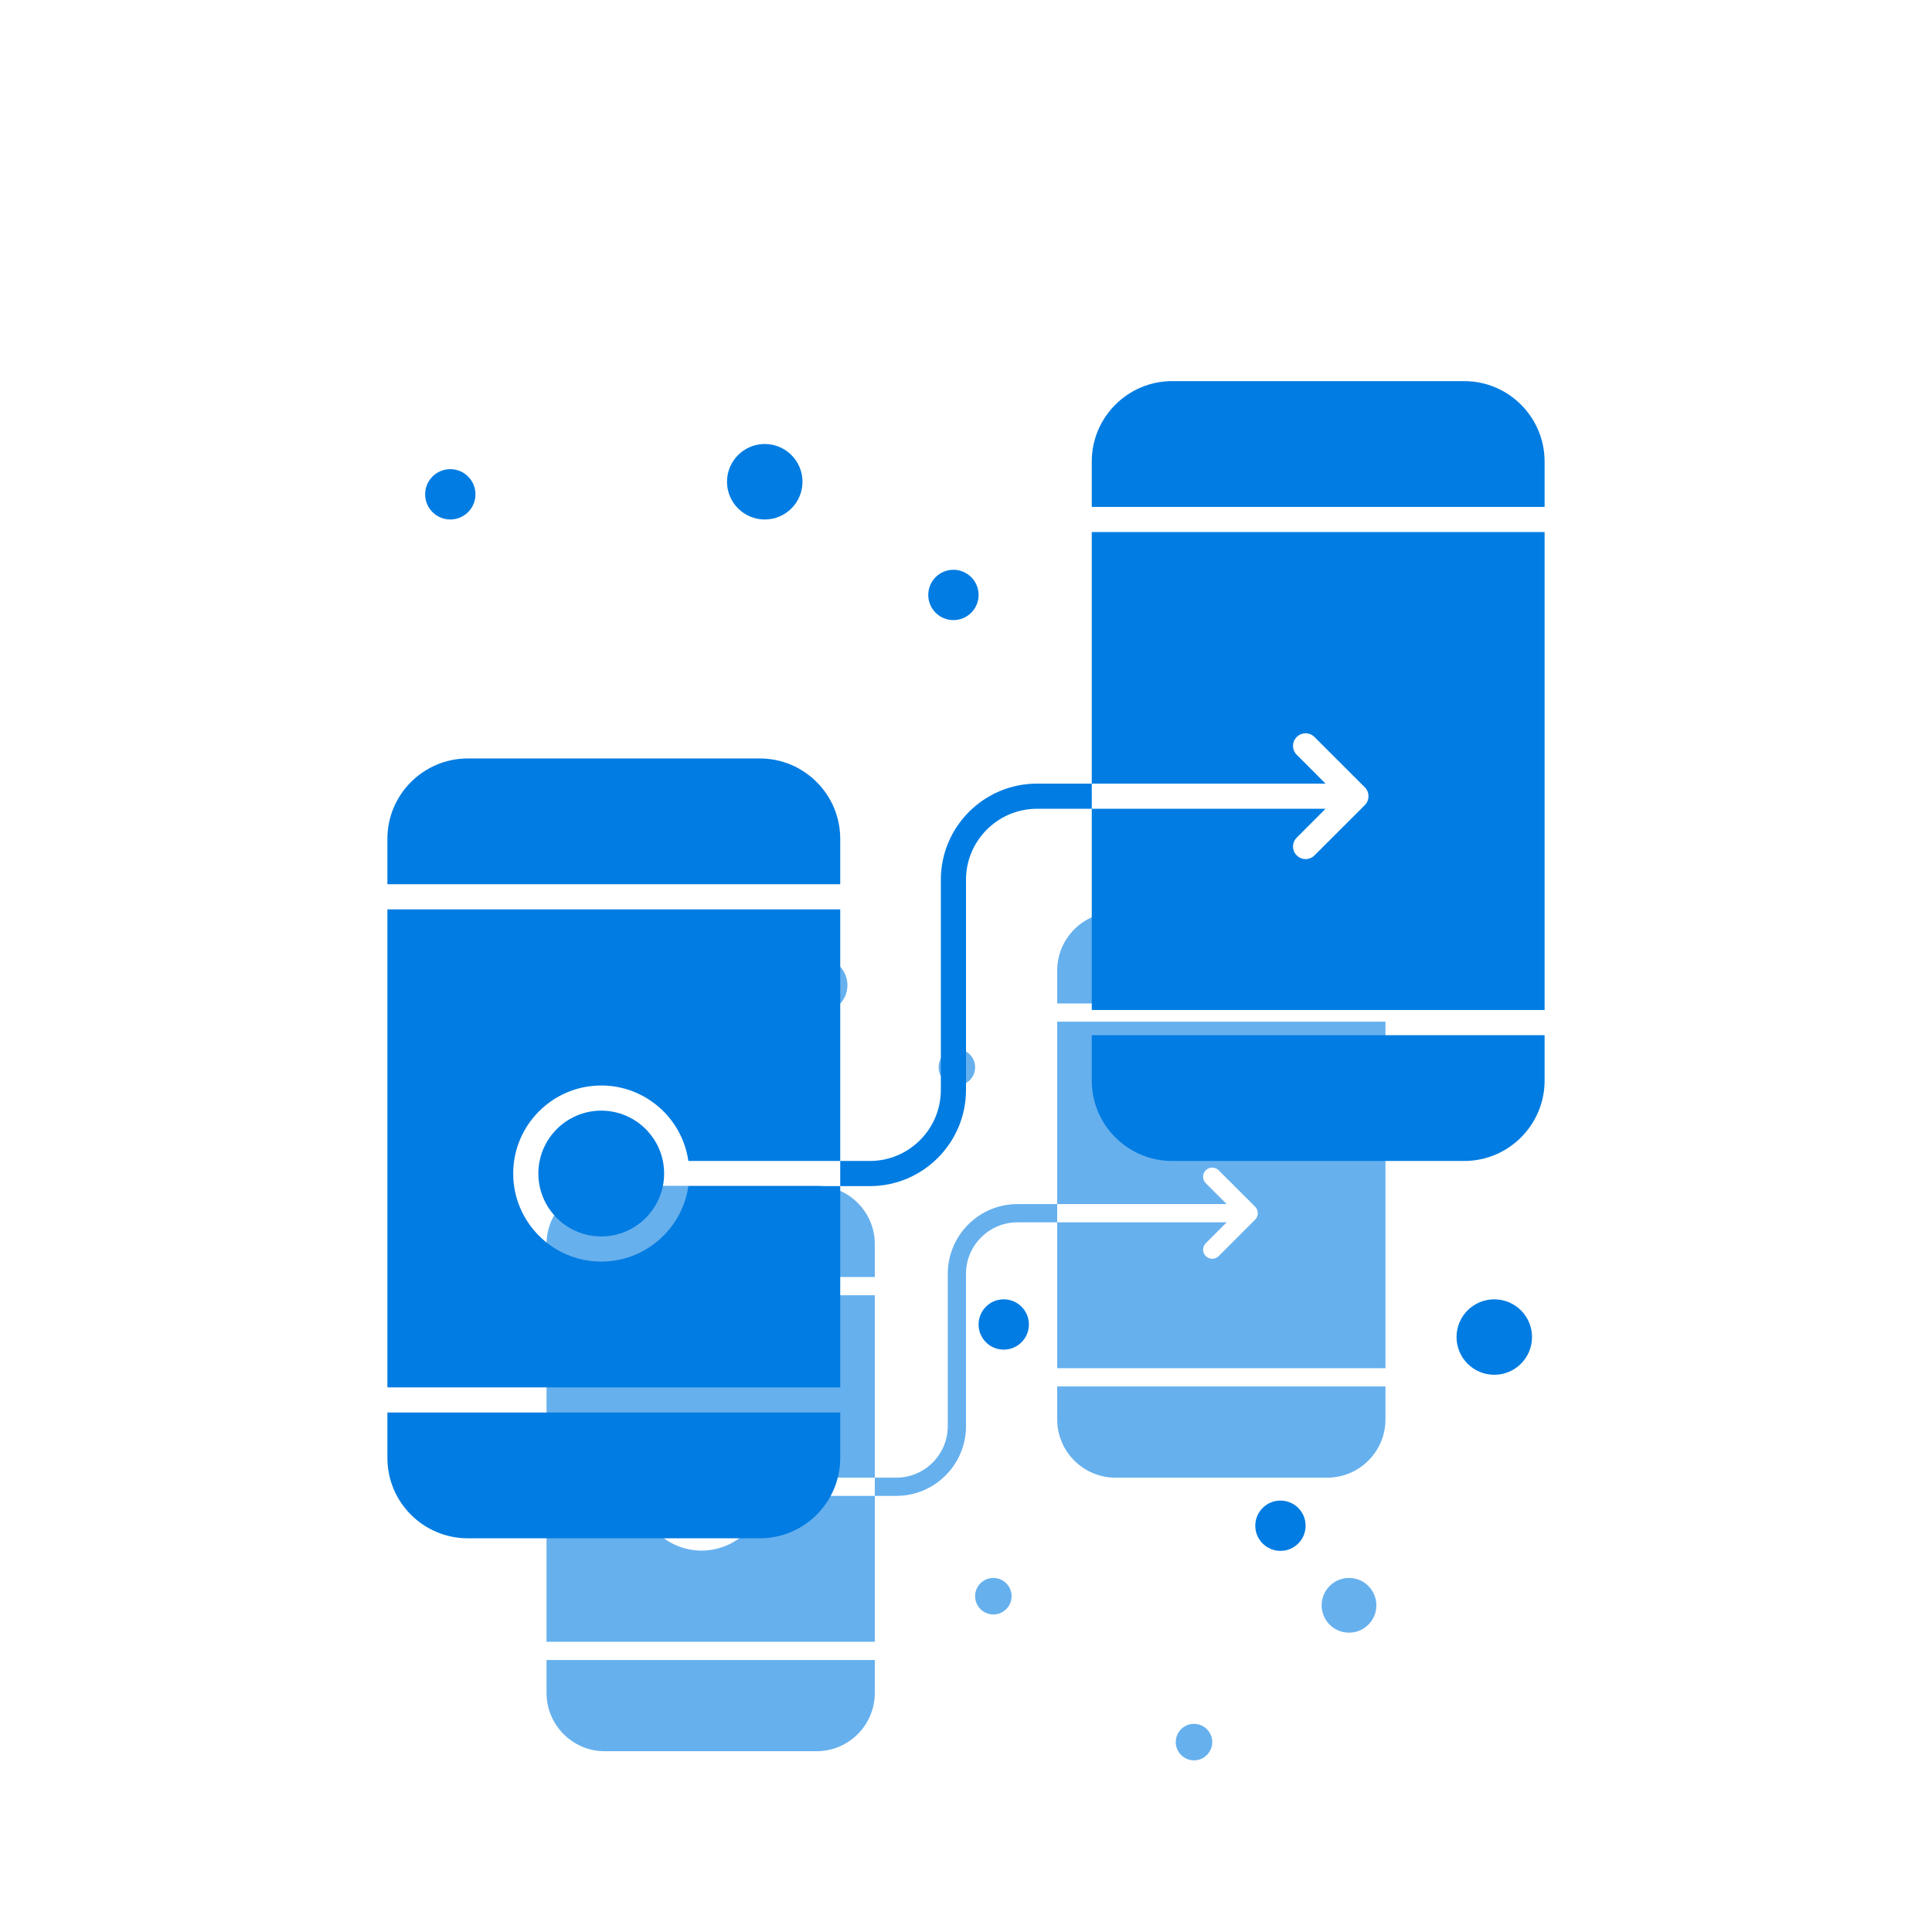 <svg xmlns="http://www.w3.org/2000/svg" width="60" height="60" viewBox="0 0 60 60" fill="none"><g clip-path="url(#clip0_4862_2942)"><rect width="60" height="60" rx="10" fill="white"></rect><g opacity="0.6" filter="url(#filter0_f_4862_2942)"><path d="M25.469 31.446C25.938 31.446 26.318 31.066 26.318 30.597C26.318 30.128 25.938 29.747 25.469 29.747C25 29.747 24.619 30.128 24.619 30.597C24.619 31.066 25 31.446 25.469 31.446Z" fill="#007CE2"></path><path d="M41.895 50.704C42.364 50.704 42.744 50.324 42.744 49.855C42.744 49.385 42.364 49.005 41.895 49.005C41.425 49.005 41.045 49.385 41.045 49.855C41.045 50.324 41.425 50.704 41.895 50.704Z" fill="#007CE2"></path><path d="M18.389 31.446C18.701 31.446 18.955 31.193 18.955 30.88C18.955 30.567 18.701 30.314 18.389 30.314C18.076 30.314 17.822 30.567 17.822 30.88C17.822 31.193 18.076 31.446 18.389 31.446Z" fill="#007CE2"></path><path d="M29.717 33.712C30.03 33.712 30.283 33.458 30.283 33.145C30.283 32.833 30.03 32.579 29.717 32.579C29.404 32.579 29.15 32.833 29.15 33.145C29.15 33.458 29.404 33.712 29.717 33.712Z" fill="#007CE2"></path><path d="M30.85 50.138C31.162 50.138 31.416 49.884 31.416 49.571C31.416 49.258 31.162 49.005 30.85 49.005C30.537 49.005 30.283 49.258 30.283 49.571C30.283 49.884 30.537 50.138 30.85 50.138Z" fill="#007CE2"></path><path d="M37.08 54.669C37.393 54.669 37.647 54.415 37.647 54.102C37.647 53.79 37.393 53.536 37.08 53.536C36.767 53.536 36.514 53.79 36.514 54.102C36.514 54.415 36.767 54.669 37.08 54.669Z" fill="#007CE2"></path><path d="M41.218 28.331H34.641C33.644 28.331 32.832 29.143 32.832 30.14V31.163H43.027V30.14C43.027 29.143 42.216 28.331 41.218 28.331Z" fill="#007CE2"></path><path d="M32.832 44.08C32.832 45.078 33.644 45.89 34.641 45.89H41.218C42.216 45.89 43.027 45.078 43.027 44.08V43.058H32.832V44.08Z" fill="#007CE2"></path><path d="M32.832 37.394H38.096L37.446 36.744C37.336 36.634 37.336 36.454 37.446 36.344C37.557 36.233 37.736 36.233 37.847 36.344L38.98 37.476C39.091 37.588 39.089 37.768 38.98 37.877L37.847 39.01C37.736 39.12 37.557 39.12 37.446 39.01C37.336 38.899 37.336 38.72 37.446 38.609L38.096 37.96H32.832V42.491H43.027V31.73H32.832V37.394Z" fill="#007CE2"></path><path d="M21.787 48.155C20.694 48.155 19.805 47.266 19.805 46.173C19.805 45.08 20.694 44.19 21.787 44.19C22.784 44.19 23.611 44.93 23.749 45.89H27.168V40.226H16.973V50.987H27.168V46.456H23.749C23.611 47.415 22.784 48.155 21.787 48.155Z" fill="#007CE2"></path><path d="M27.168 38.636C27.168 37.639 26.356 36.827 25.359 36.827H18.782C17.784 36.827 16.973 37.639 16.973 38.636V39.659H27.168V38.636Z" fill="#007CE2"></path><path d="M21.787 44.757C21.006 44.757 20.371 45.392 20.371 46.173C20.371 46.954 21.006 47.589 21.787 47.589C22.568 47.589 23.203 46.954 23.203 46.173C23.203 45.392 22.568 44.757 21.787 44.757Z" fill="#007CE2"></path><path d="M16.973 52.577C16.973 53.574 17.784 54.386 18.782 54.386H25.359C26.356 54.386 27.168 53.574 27.168 52.577V51.554H16.973V52.577Z" fill="#007CE2"></path><path d="M31.599 37.394C30.405 37.394 29.434 38.365 29.434 39.559V44.291C29.434 45.172 28.716 45.89 27.835 45.89H27.168V46.456H27.835C29.029 46.456 30 45.485 30 44.291V39.559C30 38.677 30.717 37.96 31.599 37.96H32.832V37.394H31.599Z" fill="#007CE2"></path></g><path d="M23.75 16.133C24.397 16.133 24.922 15.608 24.922 14.961C24.922 14.314 24.397 13.789 23.75 13.789C23.103 13.789 22.578 14.314 22.578 14.961C22.578 15.608 23.103 16.133 23.75 16.133Z" fill="#007CE2"></path><path d="M46.406 42.695C47.053 42.695 47.578 42.171 47.578 41.523C47.578 40.876 47.053 40.352 46.406 40.352C45.759 40.352 45.234 40.876 45.234 41.523C45.234 42.171 45.759 42.695 46.406 42.695Z" fill="#007CE2"></path><path d="M13.984 16.133C14.416 16.133 14.766 15.783 14.766 15.352C14.766 14.92 14.416 14.57 13.984 14.57C13.553 14.57 13.203 14.92 13.203 15.352C13.203 15.783 13.553 16.133 13.984 16.133Z" fill="#007CE2"></path><path d="M29.609 19.258C30.041 19.258 30.391 18.908 30.391 18.477C30.391 18.045 30.041 17.695 29.609 17.695C29.178 17.695 28.828 18.045 28.828 18.477C28.828 18.908 29.178 19.258 29.609 19.258Z" fill="#007CE2"></path><path d="M31.172 41.914C31.603 41.914 31.953 41.564 31.953 41.133C31.953 40.701 31.603 40.352 31.172 40.352C30.74 40.352 30.391 40.701 30.391 41.133C30.391 41.564 30.74 41.914 31.172 41.914Z" fill="#007CE2"></path><path d="M39.766 48.164C40.197 48.164 40.547 47.814 40.547 47.383C40.547 46.951 40.197 46.602 39.766 46.602C39.334 46.602 38.984 46.951 38.984 47.383C38.984 47.814 39.334 48.164 39.766 48.164Z" fill="#007CE2"></path><path d="M45.473 11.836H36.402C35.026 11.836 33.906 12.956 33.906 14.332V15.742H47.969V14.332C47.969 12.956 46.849 11.836 45.473 11.836Z" fill="#007CE2"></path><path d="M33.906 33.559C33.906 34.935 35.026 36.055 36.402 36.055H45.473C46.849 36.055 47.969 34.935 47.969 33.559V32.148H33.906V33.559Z" fill="#007CE2"></path><path d="M33.906 24.336H41.166L40.271 23.44C40.118 23.288 40.118 23.04 40.271 22.888C40.423 22.735 40.67 22.735 40.823 22.888L42.386 24.45C42.539 24.604 42.537 24.852 42.386 25.003L40.823 26.565C40.67 26.718 40.423 26.718 40.271 26.565C40.118 26.413 40.118 26.165 40.271 26.013L41.166 25.117H33.906V31.367H47.969V16.523H33.906V24.336Z" fill="#007CE2"></path><path d="M18.672 39.18C17.164 39.18 15.938 37.953 15.938 36.445C15.938 34.938 17.164 33.711 18.672 33.711C20.047 33.711 21.188 34.731 21.378 36.055H26.094V28.242H12.031V43.086H26.094V36.836H21.378C21.188 38.159 20.047 39.18 18.672 39.18Z" fill="#007CE2"></path><path d="M26.094 26.05C26.094 24.674 24.974 23.555 23.598 23.555H14.527C13.151 23.555 12.031 24.674 12.031 26.05V27.461H26.094V26.05Z" fill="#007CE2"></path><path d="M18.672 34.492C17.595 34.492 16.719 35.368 16.719 36.445C16.719 37.522 17.595 38.398 18.672 38.398C19.749 38.398 20.625 37.522 20.625 36.445C20.625 35.368 19.749 34.492 18.672 34.492Z" fill="#007CE2"></path><path d="M12.031 45.278C12.031 46.654 13.151 47.773 14.527 47.773H23.598C24.974 47.773 26.094 46.654 26.094 45.278V43.867H12.031V45.278Z" fill="#007CE2"></path><path d="M32.205 24.336C30.558 24.336 29.219 25.675 29.219 27.322V33.85C29.219 35.066 28.23 36.055 27.014 36.055H26.094V36.836H27.014C28.66 36.836 30 35.496 30 33.85V27.322C30 26.107 30.989 25.117 32.205 25.117H33.906V24.336H32.205Z" fill="#007CE2"></path></g><defs><filter id="filter0_f_4862_2942" x="0.5" y="12" width="59" height="59" filterUnits="userSpaceOnUse" color-interpolation-filters="sRGB"><feGaussianBlur stdDeviation="7.5"></feGaussianBlur></filter><clipPath id="clip0_4862_2942"><rect width="60" height="60" rx="10" fill="white"></rect></clipPath></defs></svg>